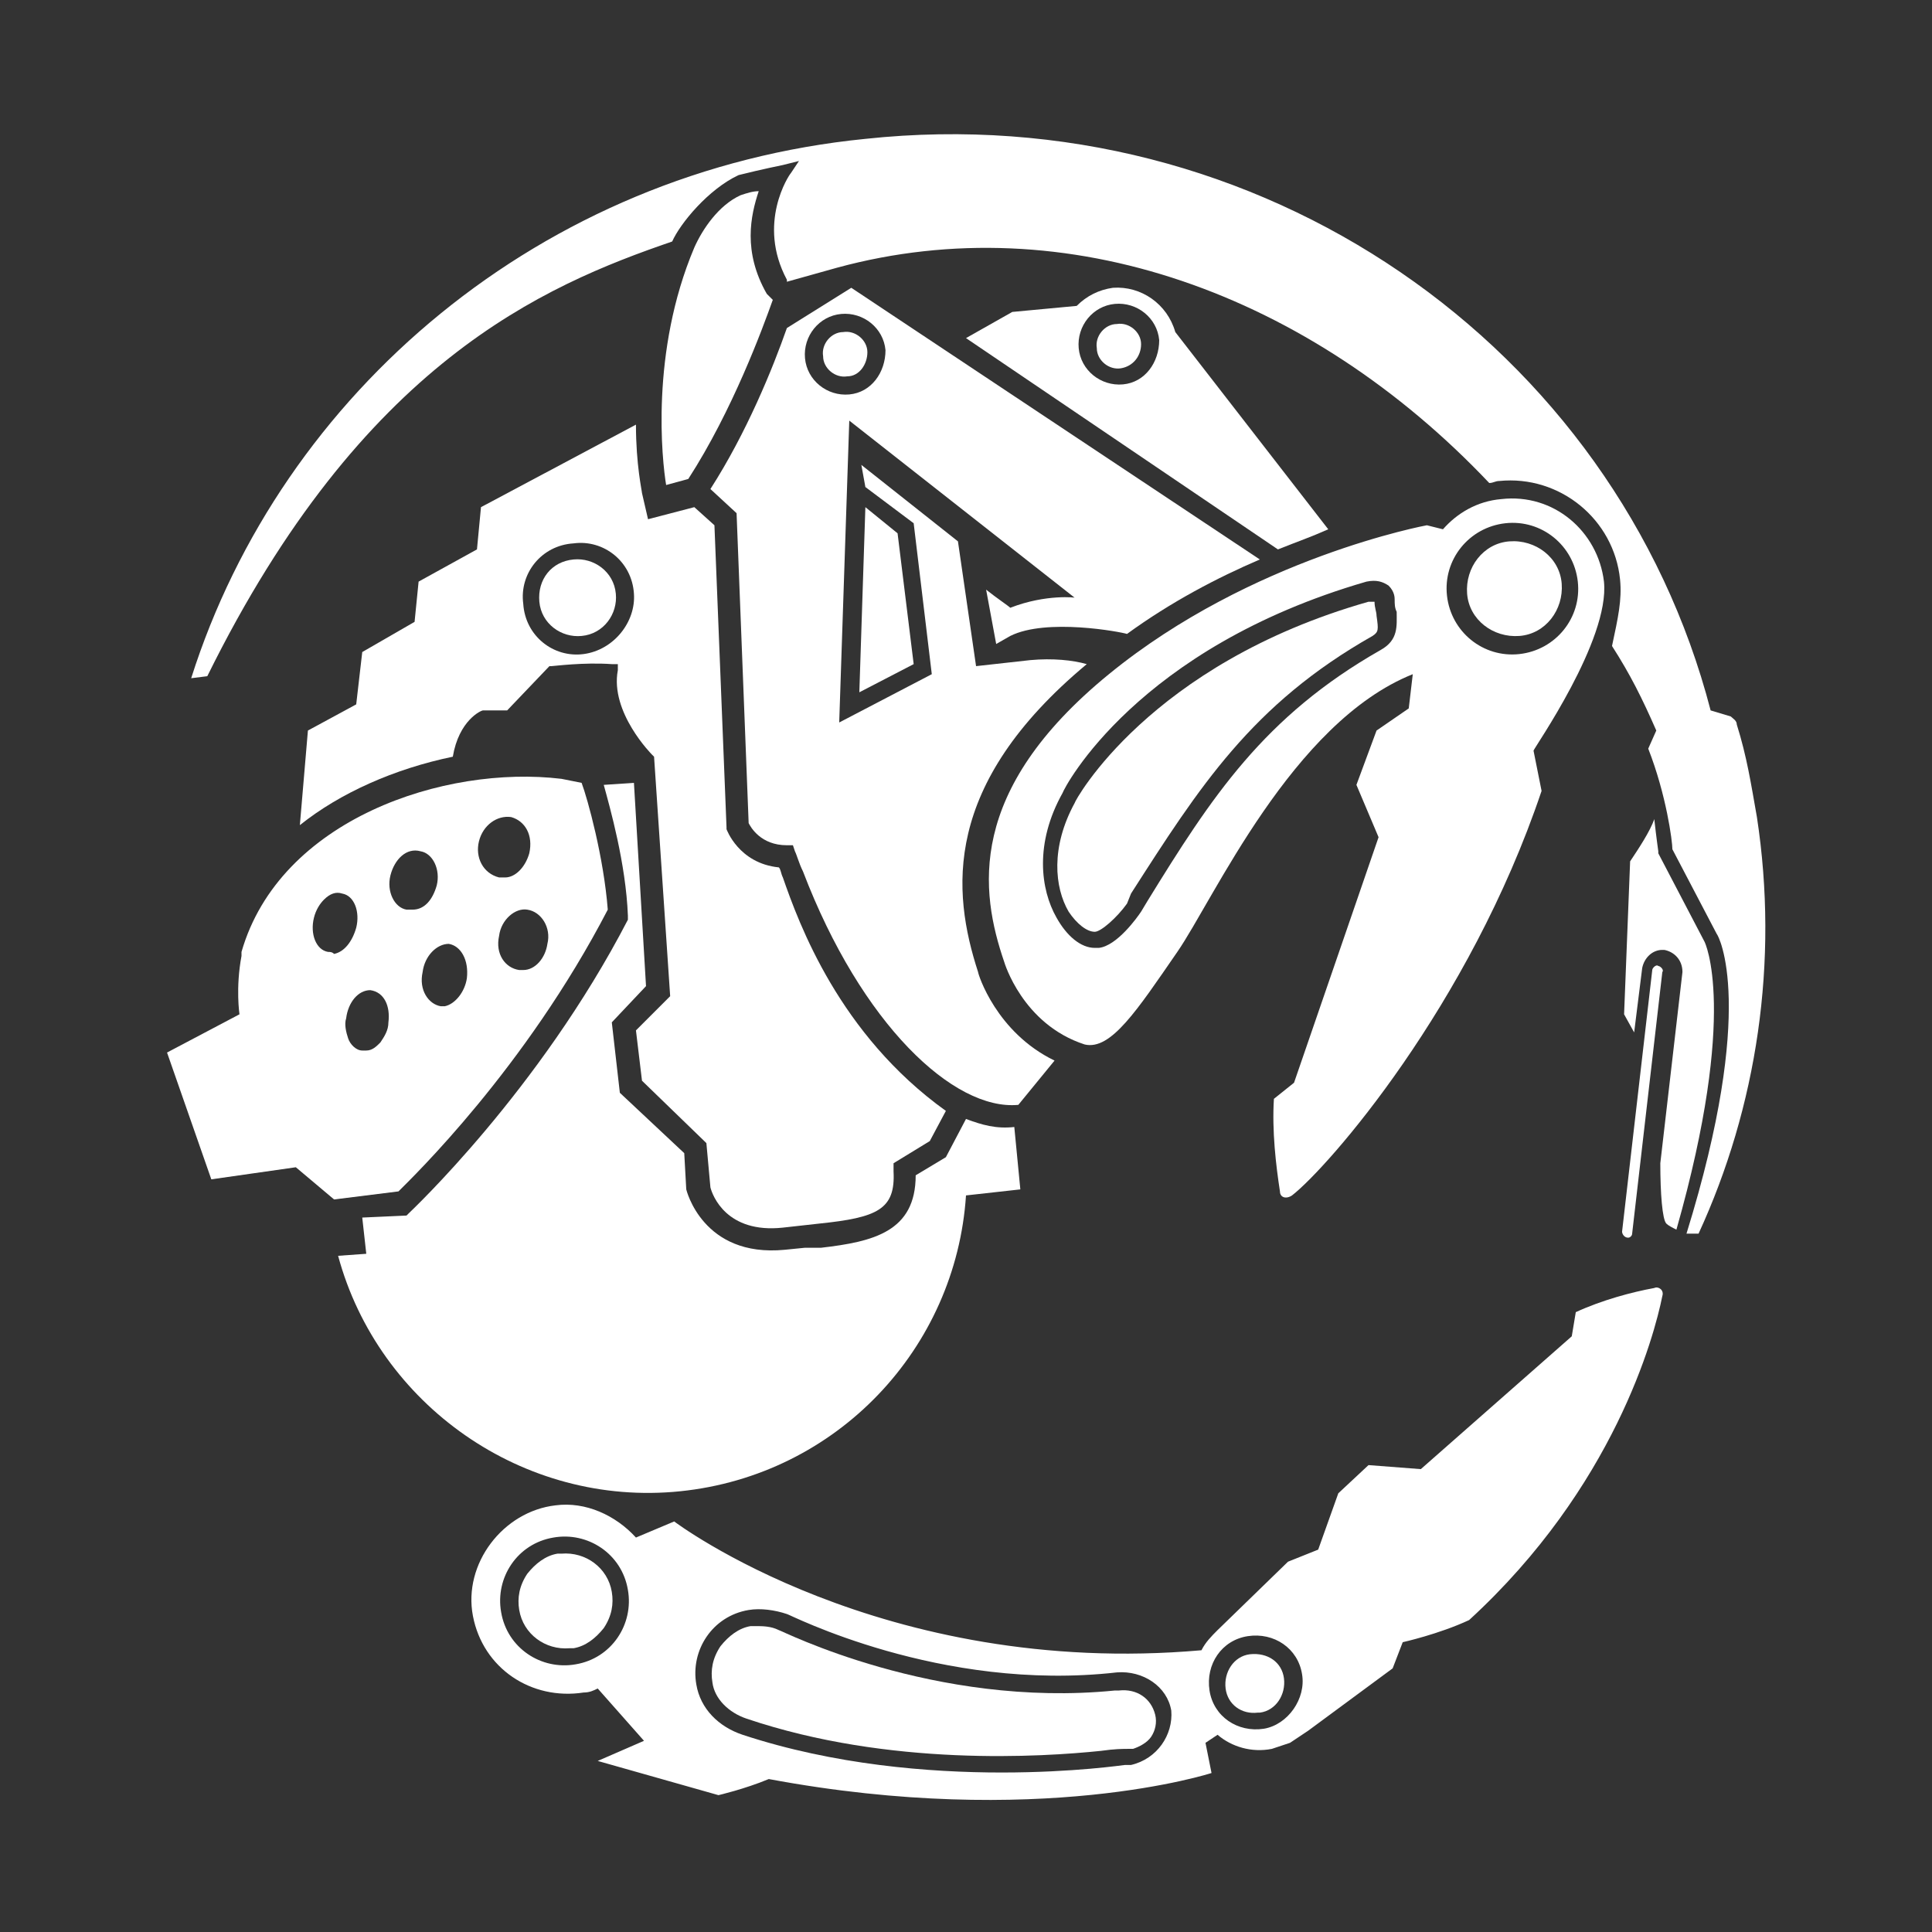﻿<?xml version="1.0" encoding="UTF-8" standalone="no"?>
<!DOCTYPE svg PUBLIC "-//W3C//DTD SVG 20010904//EN" "http://www.w3.org/TR/2001/REC-SVG-20010904/DTD/svg10.dtd">
<svg version="1.1" id="Frosty Editor v1.0.5" xmlns="http://www.w3.org/2000/svg" d1p1:xlink="http://www.w3.org/1999/xlink" viewBox="0 0 96 96" xmlns:d1p1="xmlns">
  <rect x="0" y="0" width="96" height="96" fill="#333333" stroke="none"/>
  <path stroke="none" fill="#ffffffff" d="M 43.000,25.200 C 43.533,25.633 44.067,26.067 44.600,26.500 44.867,28.667 45.133,30.833 45.400,33.000 44.500,33.467 43.600,33.933 42.700,34.400 42.800,31.333 42.900,28.267 43.000,25.200 Z " />
  <path stroke="none" fill="#ffffffff" d="M 75.500,31.600 C 74.200,31.700 73.000,30.800 72.900,29.500 72.800,28.200 73.700,27.000 75.000,26.900 76.300,26.800 77.500,27.700 77.600,29.000 77.700,30.300 76.800,31.500 75.500,31.600 75.500,31.600 75.500,31.600 75.500,31.600 Z " />
  <path stroke="none" fill="#ffffffff" d="M 54.400,46.300 C 54.000,46.300 53.500,45.900 53.100,45.300 52.400,44.100 52.200,42.100 53.400,39.900 53.400,39.800 57.100,33.000 68.000,29.900 68.000,29.900 68.100,29.900 68.100,29.900 68.300,29.900 68.300,29.900 68.300,29.900 68.300,30.200 68.400,30.400 68.400,30.600 68.500,31.300 68.500,31.400 68.200,31.600 62.200,35.000 59.600,39.100 56.200,44.400 56.133,44.567 56.067,44.733 56.000,44.900 55.500,45.600 54.700,46.300 54.400,46.300 54.400,46.300 54.400,46.300 54.400,46.300 54.400,46.300 54.400,46.300 54.400,46.300 Z " />
  <path stroke="none" fill="#ffffffff" d="M 33.100,24.100 C 32.900,22.900 32.300,17.500 34.500,12.300 34.900,11.400 35.700,10.200 36.800,9.700 37.100,9.600 37.400,9.500 37.700,9.500 37.300,10.700 36.900,12.500 38.100,14.600 38.200,14.700 38.300,14.800 38.400,14.900 37.900,16.300 36.400,20.400 34.200,23.800 33.833,23.900 33.467,24.000 33.100,24.100 33.100,24.100 33.100,24.100 33.100,24.100 Z " />
  <path stroke="none" fill="#ffffffff" d="M 28.300,81.900 C 27.100,82.000 26.000,81.200 25.800,80.000 25.700,79.400 25.800,78.800 26.200,78.200 26.600,77.700 27.100,77.300 27.700,77.200 27.800,77.200 27.800,77.200 27.900,77.200 29.100,77.100 30.200,77.900 30.400,79.100 30.500,79.700 30.400,80.300 30.000,80.900 29.600,81.400 29.100,81.800 28.500,81.900 28.400,81.900 28.300,81.900 28.300,81.900 28.300,81.900 28.300,81.900 28.300,81.900 Z " />
  <path stroke="none" fill="#ffffffff" d="M 54.700,87.000 C 51.800,87.300 44.200,87.800 37.100,85.400 36.200,85.100 35.500,84.400 35.400,83.600 35.300,83.000 35.400,82.400 35.800,81.800 36.200,81.300 36.700,80.900 37.300,80.800 37.400,80.800 37.400,80.800 37.500,80.800 37.900,80.800 38.300,80.800 38.700,81.000 38.800,81.000 46.400,84.900 55.400,84.000 55.467,84.000 55.533,84.000 55.600,84.000 56.500,83.900 57.200,84.400 57.400,85.200 57.500,85.600 57.400,86.000 57.200,86.300 57.000,86.600 56.600,86.800 56.300,86.900 56.267,86.900 56.233,86.900 56.200,86.900 56.167,86.900 56.133,86.900 56.100,86.900 55.800,86.900 55.400,86.900 54.700,87.000 54.700,87.000 54.700,87.000 54.700,87.000 Z " />
  <path stroke="none" fill="#ffffffff" d="M 62.500,85.100 C 61.700,85.200 61.000,84.700 60.900,83.900 60.800,83.100 61.300,82.300 62.100,82.200 62.100,82.200 62.100,82.200 62.100,82.200 63.000,82.100 63.700,82.600 63.800,83.400 63.900,84.200 63.400,85.000 62.600,85.100 62.567,85.100 62.533,85.100 62.500,85.100 62.500,85.100 62.500,85.100 62.500,85.100 Z " />
  <path stroke="none" fill="#ffffffff" d="M 48.000,55.600 C 47.667,56.233 47.333,56.867 47.000,57.500 46.500,57.800 46.000,58.100 45.500,58.400 45.500,61.200 43.400,61.700 40.800,62.000 40.600,62.000 40.300,62.000 40.000,62.000 39.667,62.033 39.333,62.067 39.000,62.100 34.900,62.500 34.100,59.100 34.100,59.100 34.067,58.500 34.033,57.900 34.000,57.300 32.933,56.300 31.867,55.300 30.800,54.300 30.667,53.133 30.533,51.967 30.400,50.800 30.967,50.200 31.533,49.600 32.100,49.000 31.900,45.633 31.700,42.267 31.500,38.900 31.000,38.933 30.500,38.967 30.000,39.000 30.300,40.100 31.100,42.900 31.200,45.500 31.200,45.533 31.200,45.567 31.200,45.600 31.200,45.633 31.200,45.667 31.200,45.700 26.800,54.200 20.400,60.200 20.300,60.300 20.267,60.333 20.233,60.367 20.200,60.400 19.467,60.433 18.733,60.467 18.000,60.500 18.067,61.100 18.133,61.700 18.200,62.300 17.733,62.333 17.267,62.367 16.800,62.400 18.800,69.800 26.000,74.900 33.800,74.100 41.600,73.300 47.500,67.000 48.000,59.400 48.900,59.300 49.800,59.200 50.700,59.100 50.600,58.067 50.500,57.033 50.400,56.000 49.500,56.100 48.800,55.900 48.000,55.600 48.000,55.600 48.000,55.600 48.000,55.600 Z " />
  <path stroke="none" fill="#ffffffff" d="M 27.200,46.900 C 27.100,47.600 26.600,48.200 26.000,48.200 25.900,48.200 25.800,48.200 25.800,48.200 25.100,48.100 24.600,47.400 24.800,46.500 24.900,45.700 25.600,45.100 26.200,45.200 26.900,45.300 27.400,46.100 27.200,46.900 27.200,46.900 27.200,46.900 27.200,46.900 Z M 23.800,41.800 C 23.800,41.800 23.800,41.800 23.800,41.800 24.000,41.000 24.700,40.500 25.400,40.600 26.100,40.800 26.500,41.500 26.300,42.400 26.100,43.100 25.600,43.600 25.100,43.600 25.000,43.600 24.900,43.600 24.800,43.600 24.000,43.400 23.600,42.600 23.800,41.800 23.800,41.800 23.800,41.800 23.800,41.800 Z M 23.200,48.600 C 23.100,49.300 22.600,49.900 22.100,50.000 22.000,50.000 22.000,50.000 21.900,50.000 21.300,49.900 20.800,49.200 21.000,48.300 21.100,47.500 21.700,46.900 22.300,46.900 22.900,47.000 23.300,47.700 23.200,48.600 23.200,48.600 23.200,48.600 23.200,48.600 Z M 20.200,45.200 C 19.600,45.100 19.200,44.300 19.400,43.500 19.400,43.500 19.400,43.500 19.400,43.500 19.600,42.700 20.200,42.100 20.900,42.300 21.500,42.400 21.900,43.200 21.700,44.000 21.500,44.700 21.100,45.200 20.500,45.200 20.400,45.200 20.300,45.200 20.200,45.200 20.200,45.200 20.200,45.200 20.200,45.200 Z M 19.300,50.800 C 19.300,51.200 19.100,51.500 18.900,51.800 18.700,52.000 18.500,52.200 18.200,52.200 18.100,52.200 18.100,52.200 18.000,52.200 17.700,52.200 17.400,51.900 17.300,51.600 17.200,51.300 17.100,50.900 17.200,50.600 17.300,49.800 17.800,49.200 18.400,49.200 19.100,49.300 19.400,50.000 19.300,50.800 19.300,50.800 19.300,50.800 19.300,50.800 Z M 16.300,47.300 C 15.700,47.200 15.400,46.400 15.600,45.600 15.700,45.200 15.900,44.900 16.100,44.700 16.400,44.400 16.700,44.300 17.000,44.400 17.600,44.500 17.900,45.300 17.700,46.100 17.500,46.800 17.100,47.300 16.600,47.400 16.500,47.300 16.400,47.300 16.300,47.300 16.300,47.300 16.300,47.300 16.300,47.300 Z M 28.900,38.900 C 28.400,38.800 28.400,38.800 27.900,38.700 22.100,38.000 13.900,40.700 12.000,47.300 12.000,47.367 12.000,47.433 12.000,47.500 11.700,49.100 11.900,50.400 11.900,50.400 10.700,51.033 9.500,51.667 8.300,52.300 9.033,54.400 9.767,56.500 10.500,58.600 11.900,58.400 13.300,58.200 14.700,58.000 15.333,58.533 15.967,59.067 16.600,59.600 17.667,59.467 18.733,59.333 19.800,59.200 20.500,58.500 26.100,53.100 30.200,45.200 30.000,42.600 29.200,39.700 28.900,38.900 28.900,38.900 28.900,38.900 28.900,38.900 Z " />
  <path stroke="none" fill="#ffffffff" d="M 55.700,18.300 C 55.100,18.400 54.500,17.900 54.500,17.300 54.400,16.700 54.900,16.100 55.500,16.100 56.100,16.000 56.700,16.500 56.700,17.100 56.700,17.700 56.300,18.200 55.700,18.300 55.700,18.300 55.700,18.300 55.700,18.300 Z " />
  <path stroke="none" fill="#ffffffff" d="M 55.800,19.100 C 54.700,19.200 53.700,18.400 53.600,17.300 53.500,16.200 54.300,15.200 55.400,15.100 56.500,15.000 57.500,15.800 57.600,16.900 57.600,18.000 56.900,19.000 55.800,19.100 55.800,19.100 55.800,19.100 55.800,19.100 Z M 58.400,16.500 C 58.400,16.500 58.400,16.500 58.400,16.500 58.000,15.100 56.700,14.200 55.300,14.300 54.600,14.400 54.000,14.700 53.500,15.200 52.433,15.300 51.367,15.400 50.300,15.500 49.533,15.933 48.767,16.367 48.000,16.800 53.167,20.300 58.333,23.800 63.500,27.300 64.500,26.900 65.100,26.700 66.000,26.300 63.467,23.033 60.933,19.767 58.400,16.500 58.400,16.500 58.400,16.500 58.400,16.500 Z " />
  <path stroke="none" fill="#ffffffff" d="M 42.200,19.600 C 41.100,19.700 40.100,18.900 40.000,17.800 39.900,16.700 40.700,15.700 41.800,15.600 42.900,15.500 43.900,16.300 44.000,17.400 44.000,18.500 43.300,19.500 42.200,19.600 42.200,19.600 42.200,19.600 42.200,19.600 Z M 50.200,30.200 C 50.100,30.100 49.500,29.700 49.000,29.300 49.167,30.200 49.333,31.100 49.500,32.000 49.733,31.867 49.967,31.733 50.200,31.600 52.000,30.700 55.700,31.400 56.000,31.500 58.200,29.900 60.500,28.700 62.600,27.800 55.833,23.300 49.067,18.800 42.300,14.300 41.233,14.967 40.167,15.633 39.100,16.300 38.400,18.300 37.100,21.500 35.300,24.300 35.733,24.700 36.167,25.100 36.600,25.500 36.800,30.633 37.000,35.767 37.200,40.900 37.300,41.100 37.800,42.000 39.100,42.000 39.200,42.000 39.300,42.000 39.400,42.000 39.433,42.100 39.467,42.200 39.500,42.300 39.600,42.500 39.700,42.900 39.900,43.300 42.800,50.900 47.400,55.200 50.600,54.900 51.200,54.167 51.800,53.433 52.400,52.700 49.500,51.300 48.600,48.400 48.600,48.300 47.300,44.300 46.800,39.000 54.000,33.000 53.300,32.800 52.300,32.700 51.200,32.800 50.300,32.900 49.400,33.000 48.500,33.100 48.200,31.033 47.900,28.967 47.600,26.900 46.000,25.633 44.400,24.367 42.800,23.100 42.867,23.467 42.933,23.833 43.000,24.200 43.800,24.800 44.600,25.400 45.400,26.000 45.700,28.500 46.000,31.000 46.300,33.500 44.767,34.300 43.233,35.100 41.700,35.900 41.867,30.900 42.033,25.900 42.200,20.900 45.933,23.833 49.667,26.767 53.400,29.700 53.500,29.700 52.000,29.500 50.200,30.200 50.200,30.200 50.200,30.200 50.200,30.200 Z " />
  <path stroke="none" fill="#ffffffff" d="M 42.100,18.700 C 41.500,18.800 40.900,18.300 40.900,17.700 40.800,17.100 41.300,16.500 41.900,16.500 42.500,16.400 43.100,16.900 43.100,17.500 43.100,18.100 42.700,18.700 42.100,18.700 42.100,18.700 42.100,18.700 42.100,18.700 Z " />
  <path stroke="none" fill="#ffffffff" d="M 28.900,31.600 C 27.900,31.700 26.900,31.000 26.800,29.900 26.700,28.800 27.400,27.900 28.500,27.800 29.500,27.700 30.500,28.400 30.600,29.500 30.700,30.500 30.000,31.500 28.900,31.600 28.900,31.600 28.900,31.600 28.900,31.600 Z " />
  <path stroke="none" fill="#ffffffff" d="M 29.000,32.500 C 27.500,32.700 26.100,31.600 26.000,30.000 25.800,28.500 26.900,27.100 28.500,27.000 30.000,26.800 31.400,27.900 31.500,29.500 31.600,30.900 30.500,32.300 29.000,32.500 29.000,32.500 29.000,32.500 29.000,32.500 Z M 38.900,43.600 C 38.800,43.400 38.800,43.200 38.700,43.100 36.700,42.900 36.100,41.200 36.100,41.200 36.100,41.167 36.100,41.133 36.100,41.100 35.900,36.100 35.700,31.100 35.500,26.100 35.167,25.800 34.833,25.500 34.500,25.200 33.733,25.400 32.967,25.600 32.200,25.800 32.100,25.367 32.000,24.933 31.900,24.500 31.900,24.400 31.600,23.100 31.600,21.100 29.033,22.467 26.467,23.833 23.900,25.200 23.833,25.900 23.767,26.600 23.700,27.300 22.733,27.833 21.767,28.367 20.800,28.900 20.733,29.567 20.667,30.233 20.600,30.900 19.733,31.400 18.867,31.900 18.000,32.400 17.900,33.267 17.800,34.133 17.700,35.000 16.900,35.433 16.100,35.867 15.300,36.300 15.167,37.867 15.033,39.433 14.900,41.000 16.900,39.400 19.600,38.200 22.500,37.600 22.800,35.800 23.900,35.300 24.000,35.300 24.400,35.300 24.800,35.300 25.200,35.300 25.900,34.567 26.600,33.833 27.300,33.100 27.333,33.100 27.367,33.100 27.400,33.100 27.500,33.100 29.000,32.900 30.400,33.000 30.500,33.000 30.600,33.000 30.700,33.000 30.700,33.100 30.700,33.200 30.700,33.300 30.300,35.400 32.400,37.500 32.400,37.500 32.433,37.533 32.467,37.567 32.500,37.600 32.767,41.567 33.033,45.533 33.300,49.500 32.733,50.067 32.167,50.633 31.600,51.200 31.700,52.033 31.800,52.867 31.900,53.700 32.967,54.733 34.033,55.767 35.100,56.800 35.167,57.533 35.233,58.267 35.300,59.000 35.400,59.400 36.100,61.300 38.900,61.000 39.500,60.933 40.100,60.867 40.700,60.800 43.600,60.500 44.500,60.100 44.400,58.200 44.400,58.067 44.400,57.933 44.400,57.800 45.000,57.433 45.600,57.067 46.200,56.700 46.467,56.200 46.733,55.700 47.000,55.200 41.700,51.400 39.700,45.900 38.900,43.600 38.900,43.600 38.900,43.600 38.900,43.600 Z " />
  <path stroke="none" fill="#ffffffff" d="M 87.300,40.600 C 87.000,38.900 86.800,37.600 86.300,36.000 86.300,35.800 86.100,35.700 86.000,35.600 85.667,35.500 85.333,35.400 85.000,35.300 80.300,17.200 62.600,4.800 43.000,6.900 26.900,8.500 14.000,19.500 9.500,33.700 9.500,33.700 9.500,33.700 10.300,33.600 18.000,18.000 27.000,14.200 33.400,12.000 33.800,11.100 35.200,9.400 36.700,8.700 37.900,8.400 38.900,8.200 38.900,8.200 39.167,8.133 39.433,8.067 39.700,8.000 39.567,8.200 39.433,8.400 39.300,8.600 39.200,8.700 37.600,11.100 39.100,13.900 39.100,13.933 39.100,13.967 39.100,14.000 39.933,13.767 40.767,13.533 41.600,13.300 53.000,10.200 65.100,14.600 74.000,24.000 74.200,24.000 74.300,23.900 74.500,23.900 77.500,23.600 80.200,25.800 80.500,28.800 80.600,29.800 80.400,30.700 80.100,32.100 81.000,33.500 81.600,34.700 82.300,36.300 82.300,36.300 82.300,36.300 81.900,37.200 82.800,39.500 83.100,41.800 83.100,42.200 83.833,43.600 84.567,45.000 85.300,46.400 85.400,46.500 87.300,50.000 83.800,61.300 84.100,61.300 84.400,61.300 84.400,61.300 87.300,55.000 88.400,47.800 87.300,40.600 87.300,40.600 87.300,40.600 87.300,40.600 Z " />
  <path stroke="none" fill="#ffffffff" d="M 84.700,46.800 C 83.933,45.333 83.167,43.867 82.400,42.400 82.400,42.367 82.400,42.333 82.400,42.300 82.400,42.300 82.300,41.600 82.200,40.700 82.000,41.300 81.400,42.200 81.000,42.800 80.900,45.333 80.800,47.867 80.700,50.400 80.867,50.700 81.033,51.000 81.200,51.300 81.333,50.233 81.467,49.167 81.600,48.100 81.700,47.600 82.100,47.200 82.600,47.200 82.633,47.200 82.667,47.200 82.700,47.200 83.200,47.300 83.600,47.700 83.600,48.300 83.233,51.467 82.867,54.633 82.500,57.800 82.500,59.300 82.600,60.600 82.800,60.800 82.900,60.900 83.100,61.000 83.300,61.100 86.400,50.200 84.700,46.800 84.700,46.800 84.700,46.800 84.700,46.800 84.700,46.800 Z " />
  <path stroke="none" fill="#ffffffff" d="M 80.900,61.500 C 80.900,61.500 80.800,61.500 80.900,61.500 80.700,61.500 80.600,61.300 80.600,61.200 81.100,56.867 81.600,52.533 82.100,48.200 82.100,48.100 82.300,47.900 82.400,48.000 82.500,48.000 82.700,48.200 82.600,48.300 82.100,52.633 81.600,56.967 81.100,61.300 81.100,61.400 81.000,61.500 80.900,61.500 80.900,61.500 80.900,61.500 80.900,61.500 Z " />
  <path stroke="none" fill="#ffffffff" d="M 62.800,85.900 C 61.500,86.100 60.300,85.300 60.100,84.000 59.900,82.700 60.700,81.500 62.000,81.300 63.300,81.100 64.500,81.900 64.700,83.200 64.900,84.400 64.000,85.700 62.800,85.900 62.800,85.900 62.800,85.900 62.800,85.900 Z M 56.200,87.700 C 56.100,87.700 56.000,87.700 55.900,87.700 55.800,87.700 46.000,89.200 36.900,86.200 35.700,85.800 34.800,84.900 34.600,83.700 34.300,82.000 35.400,80.300 37.200,80.000 37.800,79.900 38.500,80.000 39.100,80.200 39.200,80.200 46.700,84.100 55.500,83.100 56.800,83.000 58.000,83.800 58.200,85.000 58.300,86.200 57.500,87.400 56.200,87.700 56.200,87.700 56.200,87.700 56.200,87.700 Z M 28.600,82.700 C 26.900,83.000 25.200,81.900 24.900,80.100 24.600,78.400 25.700,76.700 27.500,76.400 29.200,76.100 30.900,77.200 31.200,79.000 31.500,80.700 30.400,82.400 28.600,82.700 28.600,82.700 28.600,82.700 28.600,82.700 Z M 82.600,64.400 C 82.700,64.100 82.400,63.900 82.200,64.000 81.100,64.200 79.600,64.600 78.300,65.200 78.233,65.600 78.167,66.000 78.100,66.400 75.600,68.600 73.100,70.800 70.600,73.000 69.733,72.933 68.867,72.867 68.000,72.800 67.500,73.267 67.000,73.733 66.500,74.200 66.167,75.133 65.833,76.067 65.500,77.000 65.000,77.200 64.500,77.400 64.000,77.600 62.833,78.733 61.667,79.867 60.500,81.000 60.200,81.300 59.900,81.600 59.700,82.000 43.800,83.400 33.500,75.600 33.500,75.600 32.867,75.867 32.233,76.133 31.600,76.400 30.600,75.300 29.100,74.600 27.600,74.800 25.000,75.100 23.000,77.700 23.500,80.300 24.000,82.900 26.400,84.500 29.000,84.100 29.300,84.100 29.500,84.000 29.700,83.900 30.467,84.767 31.233,85.633 32.000,86.500 31.233,86.833 30.467,87.167 29.700,87.500 31.700,88.067 33.700,88.633 35.700,89.200 35.700,89.200 37.000,88.900 38.200,88.400 51.600,90.900 60.200,88.100 60.200,88.100 60.100,87.600 60.000,87.100 59.900,86.600 60.100,86.467 60.300,86.333 60.500,86.200 61.200,86.800 62.200,87.100 63.200,86.900 63.500,86.800 63.800,86.700 64.100,86.600 64.100,86.600 64.100,86.600 64.100,86.600 64.100,86.600 64.100,86.600 64.100,86.600 64.400,86.400 64.700,86.200 65.000,86.000 66.400,84.967 67.800,83.933 69.200,82.900 69.367,82.467 69.533,82.033 69.700,81.600 69.700,81.600 71.500,81.200 73.000,80.500 80.200,73.900 82.200,66.400 82.600,64.400 82.600,64.400 82.600,64.400 82.600,64.400 Z " />
  <path stroke="none" fill="#ffffffff" d="M 75.500,32.500 C 73.700,32.700 72.100,31.400 71.900,29.600 71.700,27.800 73.000,26.200 74.800,26.000 76.600,25.800 78.200,27.100 78.400,28.900 78.600,30.700 77.300,32.300 75.500,32.500 75.500,32.500 75.500,32.500 75.500,32.500 Z M 68.600,32.300 C 62.800,35.600 60.200,39.600 57.000,44.800 56.900,44.967 56.800,45.133 56.700,45.300 56.500,45.600 55.500,47.000 54.600,47.100 54.500,47.100 54.400,47.100 54.400,47.100 53.700,47.100 53.000,46.500 52.500,45.600 51.700,44.200 51.400,41.900 52.800,39.400 52.900,39.100 56.500,32.200 67.900,28.900 68.400,28.800 68.700,28.900 69.000,29.100 69.300,29.400 69.300,29.700 69.300,29.800 69.300,30.000 69.300,30.200 69.400,30.400 69.400,31.100 69.500,31.800 68.600,32.300 68.600,32.300 68.600,32.300 68.600,32.300 Z M 79.700,28.900 C 79.400,26.400 77.200,24.500 74.600,24.800 73.400,24.900 72.400,25.500 71.700,26.300 71.433,26.233 71.167,26.167 70.900,26.100 70.900,26.100 62.200,27.700 55.100,33.500 48.000,39.300 48.700,44.300 49.900,47.800 49.900,47.800 50.800,50.900 53.900,51.900 55.200,52.200 56.500,50.200 58.500,47.300 60.300,44.700 64.200,35.900 70.200,33.500 70.133,34.067 70.067,34.633 70.000,35.200 69.467,35.567 68.933,35.933 68.400,36.300 68.067,37.200 67.733,38.100 67.400,39.000 67.767,39.867 68.133,40.733 68.500,41.600 67.100,45.667 65.700,49.733 64.300,53.800 63.967,54.067 63.633,54.333 63.300,54.600 63.200,56.200 63.400,57.900 63.600,59.200 63.600,59.500 63.900,59.600 64.200,59.400 66.000,58.000 73.000,50.000 76.600,39.300 76.467,38.633 76.333,37.967 76.200,37.300 76.200,37.200 80.000,31.800 79.700,28.900 79.700,28.900 79.700,28.900 79.700,28.900 Z " />
</svg>